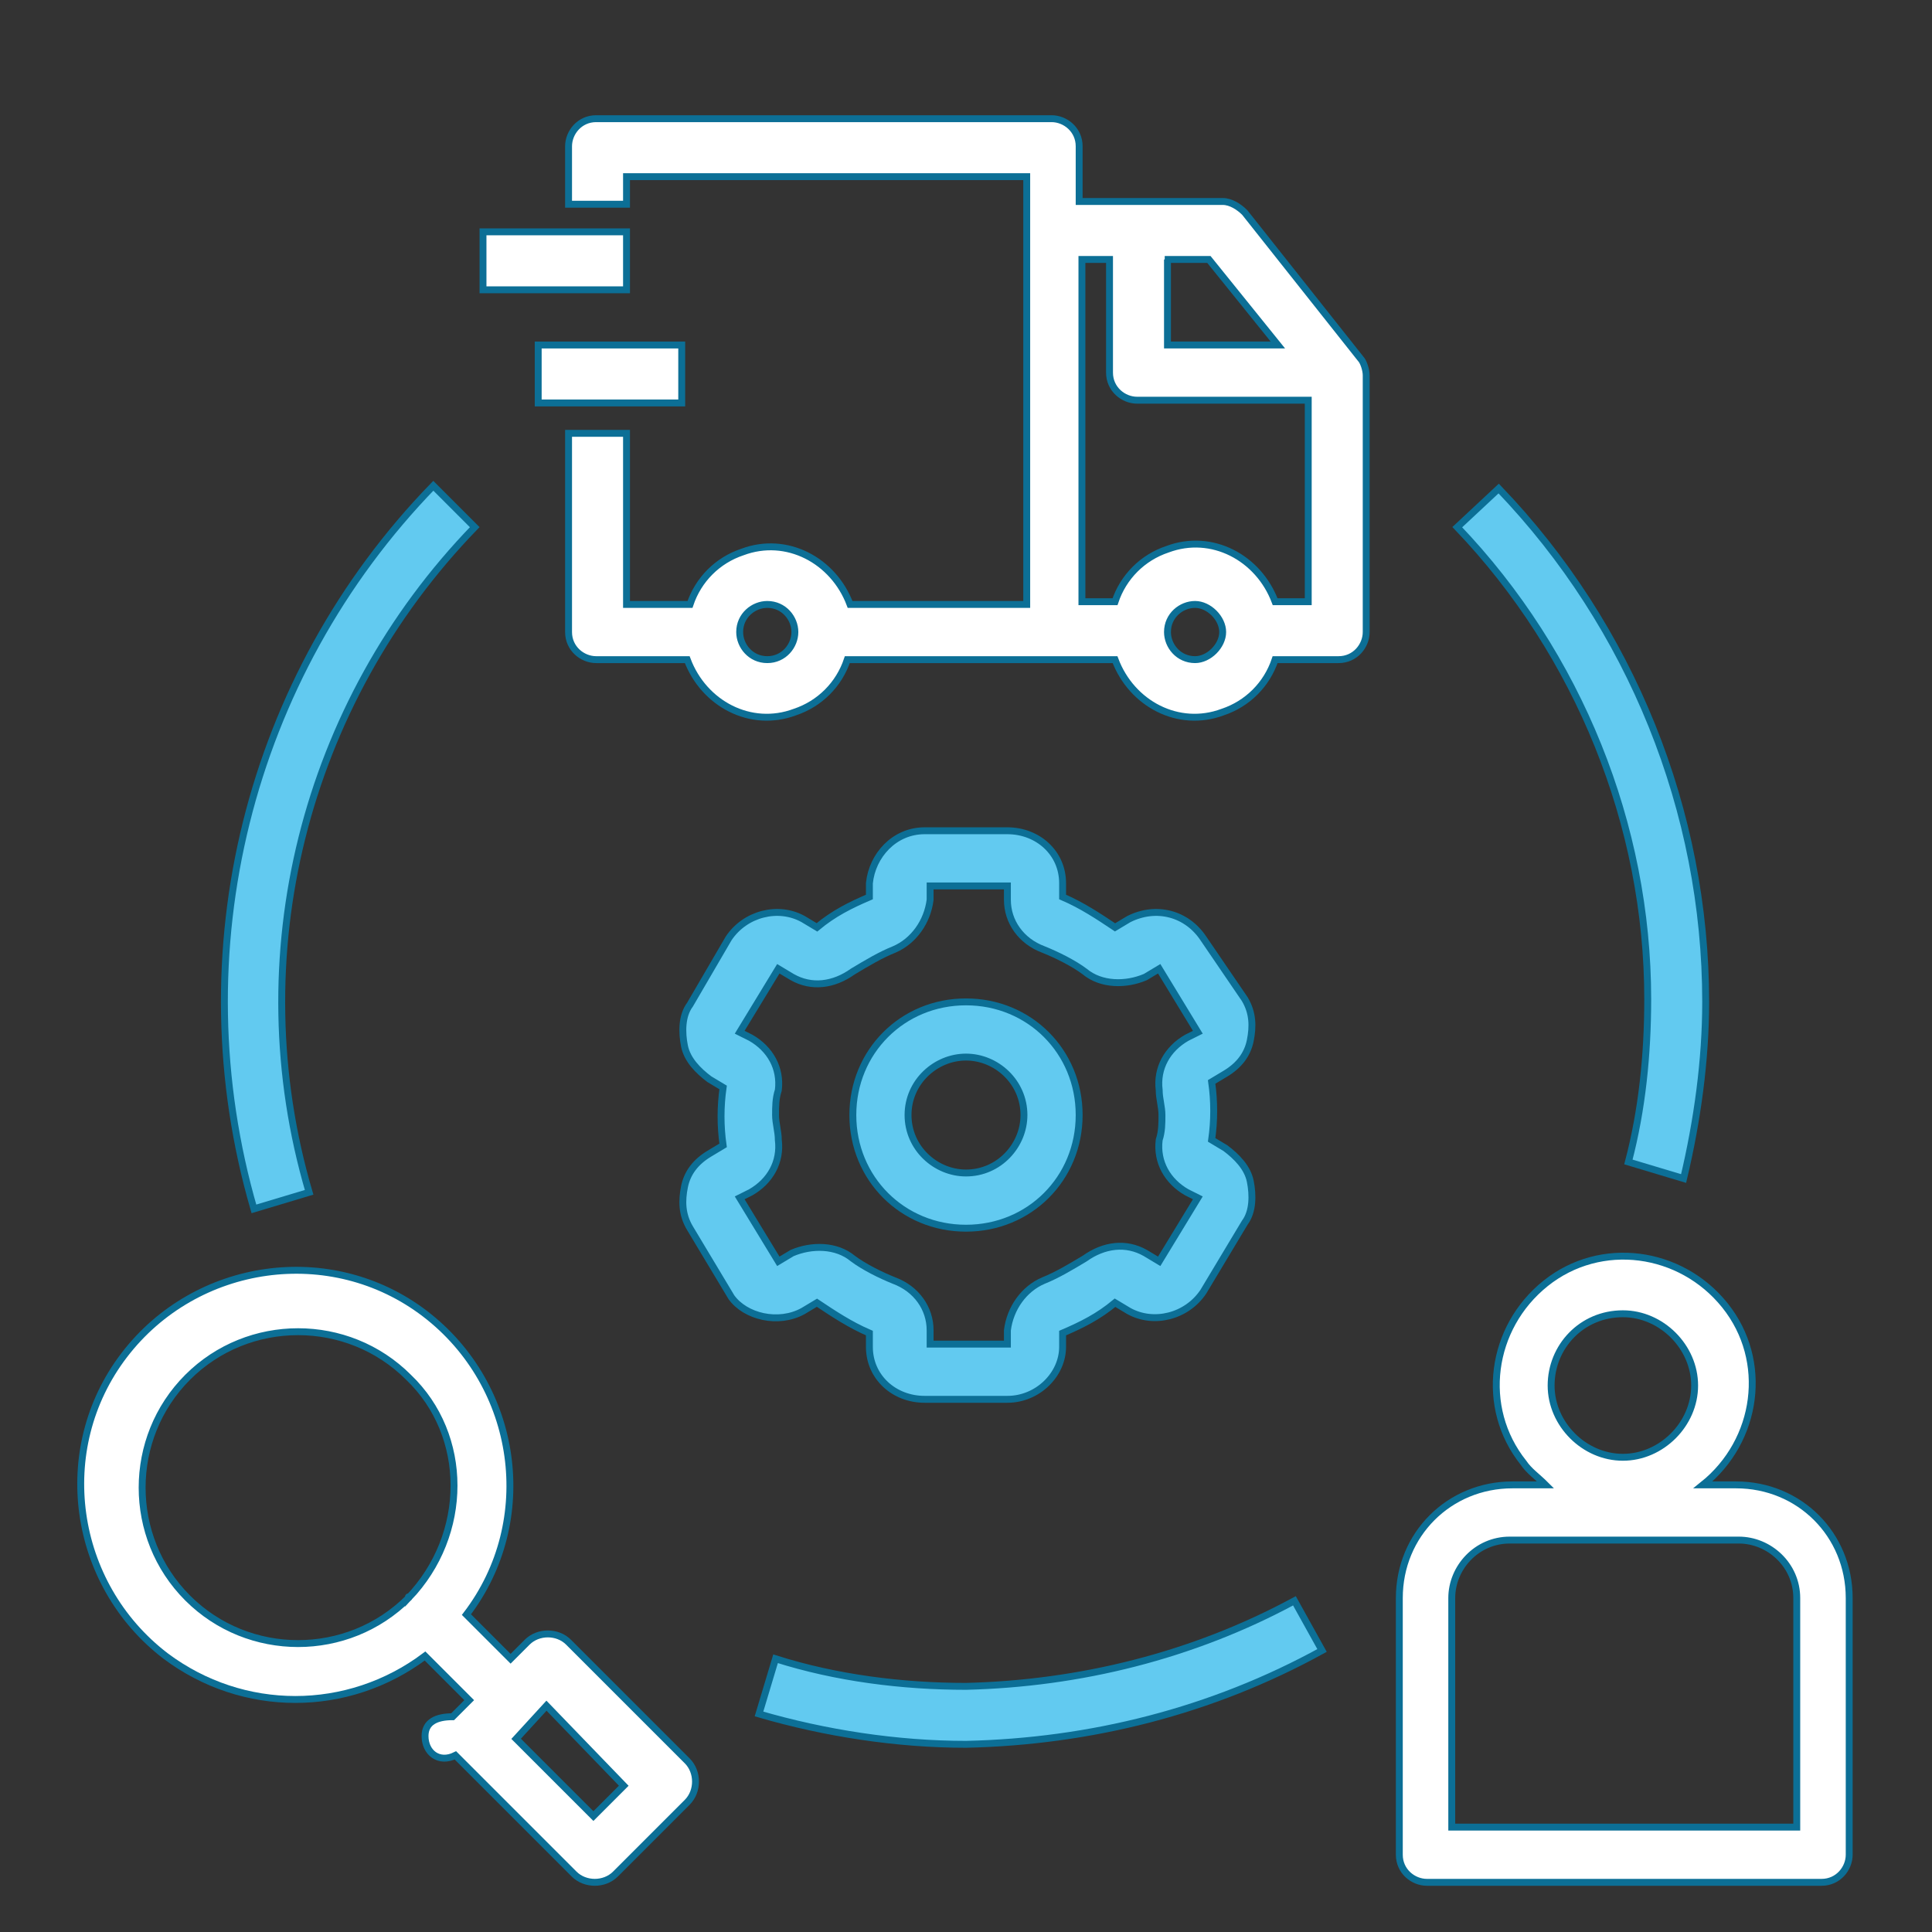 <?xml version="1.0" encoding="utf-8"?>
<!-- Generator: Adobe Illustrator 27.0.0, SVG Export Plug-In . SVG Version: 6.00 Build 0)  -->
<svg version="1.1" xmlns="http://www.w3.org/2000/svg" xmlns:xlink="http://www.w3.org/1999/xlink" x="0px" y="0px"
	 viewBox="0 0 70 70" style="enable-background:new 0 0 70 70;" xml:space="preserve">
<rect x="0" y="0" width="70" height="70" fill="#333333" stroke="none"/>
<style type="text/css">
	.st0{display:none;}
	.st1{display:inline;}
	.st2{fill:#FFFFFF;stroke:#62CAF0;stroke-width:0.25;stroke-miterlimit:10;}
	.st3{fill:#62CAF0;stroke:#FFFFFF;stroke-width:0.25;stroke-miterlimit:10;}
	.st4{fill:#FFFFFF;stroke:#0C6F96;stroke-width:0.5;stroke-miterlimit:10;}
	.st5{fill:#62CAF0;}
	.st6{fill:#FFFFFF;stroke:#0C6F96;stroke-width:0.25;stroke-miterlimit:10;}
	.st7{fill:#62CAF0;stroke:#0C6F96;stroke-width:0.5;stroke-miterlimit:10;}
	.st8{fill:#62CAF0;stroke:#0C6F96;stroke-width:0.25;stroke-miterlimit:10;}
	.st9{fill:#FFFFFF;}
</style>
<g id="Layer_1" class="st0">
</g>
<g id="Layer_2" class="st0">
	<g class="st1">
		<path class="st2" d="M16.9,57.1c-0.5,0-0.9,0.4-0.9,0.9v6.3c0,0.5,0.4,0.9,0.9,0.9c0.5,0,0.9-0.4,0.9-0.9V58
			C17.8,57.5,17.4,57.1,16.9,57.1z"/>
		<path class="st2" d="M59.3,50.6h-2.9c-1-2.1-2.7-3.7-4.9-4.7l-12-5.1c0,0,0,0,0,0l-0.1,0c0-0.1,0-0.1,0-0.2v-4.8
			c2.5-2.2,4-5.3,4-8.8V26h1.2c1.4,0,2.6-1.2,2.6-2.6v-3.2c0-1.2-0.8-2.2-1.9-2.5v-1.9c0-7.3-6-13.3-13.3-13.3h-0.6
			c-7.4,0-13.3,6-13.3,13.3v1.9C17,18,16.2,19,16.2,20.2v3.2c0,1.4,1.2,2.6,2.6,2.6H20v0.9c0,3.5,1.6,6.7,4,8.8v4.8
			c0,0.1,0,0.2,0,0.3L12.1,46c-3.7,1.5-6,5.1-6,9v9.3c0,0.5,0.4,0.9,0.9,0.9s0.9-0.4,0.9-0.9V55c0-3.2,1.9-6.1,4.9-7.4l7.7-3.3
			l1,1.7c0.3,0.4,0.8,0.6,1.3,0.3c0.4-0.3,0.6-0.8,0.3-1.3l-0.9-1.5l2-0.9l0.4,0.3c0,0,0,0,0,0l5.7,4.4l-3.8,3.4l-1.8-3
			c-0.3-0.4-0.8-0.6-1.3-0.3c-0.4,0.3-0.6,0.8-0.3,1.3l2.3,4c0.1,0.2,0.4,0.4,0.6,0.4c0,0,0.1,0,0.1,0c0.2,0,0.4-0.1,0.6-0.2
			l3.5-3.1l-2.8,14.3c-0.1,0.5,0.2,1,0.7,1.1c0.5,0.1,1-0.2,1.1-0.7l2.4-12.3l2.4,12.3c0.1,0.4,0.5,0.7,0.9,0.7c0.1,0,0.1,0,0.2,0
			c0.5-0.1,0.8-0.6,0.7-1.1l-2.8-14.3l3.5,3.1c0.2,0.1,0.4,0.2,0.6,0.2c0,0,0.1,0,0.1,0c0.3,0,0.5-0.2,0.6-0.4l5-8.5l7.8,3.3
			c1.4,0.6,2.6,1.7,3.5,3h-9.9c-1.4,0-2.6,1.2-2.6,2.6v9.4c0,1.4,1.2,2.6,2.6,2.6h15c1.4,0,2.6-1.2,2.6-2.6v-9.4
			C61.9,51.8,60.8,50.6,59.3,50.6L59.3,50.6z M45.4,23.5c0,0.4-0.3,0.7-0.7,0.7h-1.2v-4.7h1.2c0.4,0,0.7,0.3,0.7,0.7V23.5z
			 M18.8,24.2c-0.4,0-0.7-0.3-0.7-0.7v-3.2c0-0.4,0.3-0.7,0.7-0.7H20v4.7L18.8,24.2z M21.8,26.9v-8.3v0c0-0.6,0.2-1.7,1-2.6
			c0.8-0.9,1.8-1.2,2.1-1.3c1.3-0.4,2.2,0,3.3,0.5c1.1,0.5,2.4,1.1,4.3,1c1.4-0.1,2.5-0.5,3.3-0.9c0.5-0.2,0.6-0.8,0.4-1.2
			c-0.2-0.5-0.8-0.6-1.2-0.4c-0.8,0.4-1.5,0.7-2.5,0.7C31,14.4,30,13.9,29,13.4c-1.2-0.6-2.6-1.2-4.6-0.6c-1.2,0.4-2.3,1-3,1.9
			c-0.8,1-1.2,2.1-1.3,2.9h-0.1v-1.8c0-6.3,5.2-11.5,11.5-11.5H32c6.3,0,11.5,5.2,11.5,11.5v1.8h-0.1c-0.1-0.6-0.3-1.4-0.7-2.2
			c-0.7-1.3-2-2.4-3.5-2.8c-0.5-0.1-1,0.1-1.1,0.6c-0.1,0.5,0.1,1,0.6,1.1c0.4,0.1,1.6,0.6,2.4,1.9c0.5,0.8,0.5,1.6,0.5,2.2
			c0,0,0,0,0,0v8.3c0,5.5-4.4,9.9-9.9,9.9C26.3,36.8,21.8,32.3,21.8,26.9L21.8,26.9z M26,41.8c0-0.2-0.1-0.3-0.1-0.5
			c0-0.2,0-0.5,0-0.7V37c1.7,1,3.7,1.6,5.9,1.6s4.2-0.6,5.9-1.6v3.5c0,0.2,0,0.5,0,0.7c0,0.2,0,0.3-0.1,0.5l-5.8,4.4L26,41.8z
			 M37,50.8l-3.8-3.4l6.1-4.7l1.5,0.7l0.4,0.2L37,50.8z M60.1,62.6c0,0.4-0.4,0.8-0.8,0.8h-15c-0.4,0-0.8-0.4-0.8-0.8v-9.4
			c0-0.4,0.4-0.8,0.8-0.8h11.5l0,0l0,0h3.5c0.4,0,0.8,0.4,0.8,0.8V62.6z"/>
		<path class="st3" d="M58.4,56.5c0-1.4-1.2-2.5-2.6-2.5h-1.6l0,0l0,0c-0.5,0-0.9,0.4-0.9,0.9V61c0,0.5,0.4,0.9,0.9,0.9
			s0.9-0.4,0.9-0.9v-1.3l1.7,1.9c0.2,0.2,0.4,0.3,0.7,0.3c0.2,0,0.4-0.1,0.6-0.2c0.4-0.3,0.4-0.9,0.1-1.3l-1.4-1.6
			C57.7,58.5,58.4,57.6,58.4,56.5L58.4,56.5z M55.8,55.9c0.4,0,0.7,0.3,0.7,0.7c0,0.4-0.3,0.7-0.7,0.7c-0.2,0-0.4,0-0.7,0
			c0-0.3,0-0.5,0-0.7c0-0.1,0-0.4,0-0.7H55.8L55.8,55.9z"/>
		<path class="st3" d="M50.5,54c-0.5,0-0.9,0.4-0.9,0.9v2h-2.4v-2c0-0.5-0.4-0.9-0.9-0.9s-0.9,0.4-0.9,0.9V61c0,0.5,0.4,0.9,0.9,0.9
			s0.9-0.4,0.9-0.9v-2.2h2.4V61c0,0.5,0.4,0.9,0.9,0.9s0.9-0.4,0.9-0.9v-6.1C51.4,54.4,51,54,50.5,54z"/>
	</g>
</g>
<g id="Layer_3" class="st0">
	<g class="st1">
		<path class="st4" d="M59.9,5.4H10.1c-2.6,0-4.8,2.1-4.8,4.8v35.4c0,2.6,2.1,4.8,4.8,4.8H28c0.8,1.1,1.2,2.4,1.2,3.8
			c0,1-0.2,2-0.7,2.9h-4.1c-2.6,0-4.8,2.1-4.8,4.8v1.9c0,0.5,0.4,1,1,1h28.7c0.5,0,1-0.4,1-1v-1.9c0-2.6-2.1-4.8-4.8-4.8h-4.1
			c-0.4-0.9-0.7-1.9-0.7-2.9c0-1.4,0.4-2.7,1.2-3.8h17.9c2.6,0,4.8-2.1,4.8-4.8V10.1C64.6,7.5,62.5,5.4,59.9,5.4z M10.1,7.3h49.7
			c1.6,0,2.9,1.3,2.9,2.9v26.8h-1.9V11.1c0-1.1-0.9-1.9-1.9-1.9H11.1c-1.1,0-1.9,0.9-1.9,1.9v25.8H7.3V10.1
			C7.3,8.6,8.6,7.3,10.1,7.3z M42.8,19.7c0.8-0.6,1.8-1,2.8-1c2,0,3.7,1.3,4.4,3.2c0.1,0.4,0.5,0.6,0.9,0.6h8v1.9h-8
			c-0.4,0-0.8,0.3-0.9,0.6c-0.6,1.6-2,2.9-3.6,3.1c-1.3,0.2-2.6-0.1-3.6-0.9c2-0.1,3.7-1.8,3.7-3.8C46.5,21.5,44.8,19.8,42.8,19.7
			L42.8,19.7z M58.9,20.7h-7.3c-1.1-2.3-3.4-3.8-5.9-3.8c-2.3,0-4.5,1.3-5.7,3.4c-0.2,0.3-0.2,0.7,0,1c0.2,0.3,0.5,0.5,0.8,0.5h1.9
			c1.1,0,1.9,0.9,1.9,1.9c0,1.1-0.9,1.9-1.9,1.9l-1.9,0c-0.3,0-0.7,0.2-0.8,0.5c-0.2,0.3-0.2,0.7,0,1c1.2,2.1,3.4,3.3,5.7,3.3
			c0.3,0,0.7,0,1.1-0.1c2.1-0.3,3.9-1.8,4.9-3.7h7.3v10.5H11.1V11.1h47.8L58.9,20.7z M48.4,61.8v1H21.6v-1c0-1.6,1.3-2.9,2.9-2.9h21
			C47.1,58.9,48.4,60.2,48.4,61.8z M39.3,57h-8.7c0.3-0.9,0.5-1.9,0.5-2.9c0-1.3-0.3-2.6-0.9-3.8h9.5c-0.6,1.2-0.9,2.5-0.9,3.8
			C38.8,55.1,39,56.1,39.3,57z M59.9,48.4H10.1c-1.6,0-2.9-1.3-2.9-2.9v-6.7h55.4v6.7C62.7,47.1,61.4,48.4,59.9,48.4z"/>
		<path class="st3" d="M35,40.7c-1.6,0-2.9,1.3-2.9,2.9c0,1.6,1.3,2.9,2.9,2.9s2.9-1.3,2.9-2.9C37.9,42,36.6,40.7,35,40.7z M35,44.6
			c-0.5,0-1-0.4-1-1c0-0.5,0.4-1,1-1s1,0.4,1,1C36,44.1,35.5,44.6,35,44.6z"/>
		<path class="st3" d="M17.8,26.4h1.3l0.4,0.8l-1.4,1.4c-0.4,0.4-0.4,1,0,1.4l2.9,2.9c0.4,0.4,1,0.4,1.4,0l1.4-1.4l0.8,0.4v1.3
			c0,0.5,0.4,1,1,1h3.8c0.5,0,1-0.4,1-1v-1.3l0.8-0.4l1.4,1.4c0.4,0.4,1,0.4,1.4,0l2.9-2.9c0.4-0.4,0.4-1,0-1.4l-1.4-1.4l0.4-0.8
			h1.3c0.5,0,1-0.4,1-1v-3.8c0-0.5-0.4-1-1-1h-1.3l-0.4-0.8l1.4-1.4c0.4-0.4,0.4-1,0-1.4l-2.9-2.9c-0.4-0.4-1-0.4-1.4,0L31,15.7
			l-0.8-0.4V14c0-0.5-0.4-1-1-1h-3.8c-0.5,0-1,0.4-1,1v1.3l-0.8,0.4l-1.4-1.4c-0.4-0.4-1-0.4-1.4,0l-2.9,2.9c-0.4,0.4-0.4,1,0,1.4
			l1.4,1.4l-0.4,0.8h-1.3c-0.5,0-1,0.4-1,1v3.8C16.8,26,17.3,26.4,17.8,26.4z M18.8,22.6h1c0.4,0,0.7-0.2,0.9-0.5l1-1.9
			c0.2-0.4,0.1-0.8-0.2-1.1l-1.2-1.2l1.5-1.5l1.2,1.2c0.3,0.3,0.7,0.4,1.1,0.2l1.9-1c0.3-0.2,0.5-0.5,0.5-0.9v-1h1.9v1
			c0,0.4,0.2,0.7,0.5,0.9l1.9,1c0.4,0.2,0.8,0.1,1.1-0.2l1.2-1.2l1.5,1.5L33.4,19c-0.3,0.3-0.4,0.7-0.2,1.1l1,1.9
			c0.2,0.3,0.5,0.5,0.9,0.5h1v1.9h-1c-0.4,0-0.7,0.2-0.9,0.5l-1,1.9c-0.2,0.4-0.1,0.8,0.2,1.1l1.2,1.2l-1.5,1.5l-1.2-1.2
			c-0.3-0.3-0.7-0.4-1.1-0.2l-1.9,1c-0.3,0.2-0.5,0.5-0.5,0.9v1h-1.9v-1c0-0.4-0.2-0.7-0.5-0.9l-1.9-1c-0.4-0.2-0.8-0.1-1.1,0.2
			l-1.2,1.2l-1.5-1.5l1.2-1.2c0.3-0.3,0.4-0.7,0.2-1.1l-1-1.9c-0.2-0.3-0.5-0.5-0.9-0.5h-1V22.6z"/>
		<path class="st3" d="M27.4,28.3c2.6,0,4.8-2.1,4.8-4.8s-2.1-4.8-4.8-4.8s-4.8,2.1-4.8,4.8S24.7,28.3,27.4,28.3z M27.4,20.7
			c1.6,0,2.9,1.3,2.9,2.9c0,1.6-1.3,2.9-2.9,2.9c-1.6,0-2.9-1.3-2.9-2.9C24.5,21.9,25.8,20.7,27.4,20.7z"/>
	</g>
</g>
<g id="Layer_4" class="st0">
	<g class="st1">
		<path class="st5" d="M16.6,11.3l-6.3-0.1l0-3.3c0,0,0.9-4.2,4.8-2.2C15.1,5.6,17,6.2,16.6,11.3z"/>
		<path class="st6" d="M58.7,15.4h-5.2V8.2c0-2.8-2.3-5.2-5.2-5.2H13.3c-2.8,0-5.2,2.3-5.2,5.2v5.2h8.3v2.1h-5.2
			c-2.8,0-5.2,2.3-5.2,5.2v31c0,2.8,2.3,5.2,5.2,5.2h14.8L24,60.8h-3.5c-1.7,0-3.1,1.4-3.1,3.1c0,1.7,1.4,3.1,3.1,3.1h28.9
			c1.7,0,3.1-1.4,3.1-3.1c0-1.7-1.4-3.1-3.1-3.1H46l-2.1-4.1h4.5h6.2h4.1c2.8,0,5.2-2.3,5.2-5.2v-31C63.9,17.7,61.6,15.4,58.7,15.4z
			 M51.5,43.6v2.8h-2.8C49.8,45.6,50.8,44.7,51.5,43.6z M42.2,46.4c-5.1,0-9.3-4.2-9.3-9.3c0-5.1,4.2-9.3,9.3-9.3s9.3,4.2,9.3,9.3
			C51.5,42.2,47.3,46.4,42.2,46.4z M53.6,21.6h4.1v24.8h-4.1V21.6z M51.5,8.2v22.4c-2.1-2.9-5.5-4.8-9.3-4.8
			c-6.3,0-11.4,5.1-11.4,11.4c0,3.8,1.9,7.2,4.8,9.3H18.5V8.2c0-1.2-0.4-2.2-1.1-3.1h31C50.1,5.1,51.5,6.5,51.5,8.2z M16.4,46.4
			h-4.1V21.6h4.1V46.4z M10.2,11.3V8.2c0-1.7,1.4-3.1,3.1-3.1s3.1,1.4,3.1,3.1v3.1H10.2z M50.5,63.9c0,0.6-0.5,1-1,1H20.5
			c-0.6,0-1-0.5-1-1c0-0.6,0.5-1,1-1h28.9C50,62.9,50.5,63.3,50.5,63.9z M43.7,60.8H26.3l2.1-4.1h13.2L43.7,60.8z M48.4,54.6
			c-0.6,0-1-0.5-1-1c0-0.6,0.5-1,1-1h6.2c0.6,0,1,0.5,1,1c0,0.6-0.5,1-1,1H48.4z M61.8,51.5c0,1.7-1.4,3.1-3.1,3.1h-1.2
			c0.1-0.3,0.2-0.7,0.2-1c0-1.7-1.4-3.1-3.1-3.1h-6.2c-1.7,0-3.1,1.4-3.1,3.1c0,0.4,0.1,0.7,0.2,1H11.3c-1.7,0-3.1-1.4-3.1-3.1v-31
			c0-1.7,1.4-3.1,3.1-3.1h5.2v2.1h-4.1c-1.1,0-2.1,0.9-2.1,2.1v24.8c0,1.1,0.9,2.1,2.1,2.1h45.4c1.1,0,2.1-0.9,2.1-2.1V21.6
			c0-1.1-0.9-2.1-2.1-2.1h-4.1v-2.1h5.2c1.7,0,3.1,1.4,3.1,3.1V51.5z"/>
		<path class="st4" d="M12.3,50.5h2.1v2.1h-2.1V50.5z"/>
		<path class="st7" d="M16.4,50.5h2.1v2.1h-2.1V50.5z"/>
		<path class="st4" d="M20.5,50.5h2.1v2.1h-2.1V50.5z"/>
		<path class="st7" d="M42.2,34c0.6,0,1,0.5,1,1h2.1c0-1.3-0.9-2.5-2.1-2.9v-2.3h-2.1v2.1h-2.1V35c0,1.7,1.4,3.1,3.1,3.1
			c0.6,0,1,0.5,1,1v1h-1c-0.6,0-1-0.5-1-1h-2.1c0,1.3,0.9,2.5,2.1,2.9v2.3h2.1v-2.1h2.1v-3.1c0-1.7-1.4-3.1-3.1-3.1
			c-0.6,0-1-0.5-1-1v-1H42.2z"/>
		<circle class="st4" cx="36" cy="37.1" r="1"/>
		<circle class="st4" cx="48.4" cy="37.1" r="1"/>
		<path class="st6" d="M49.5,7.1h-6.2v14.5h-2.1V11.3H35v10.3h-2.1v-6.2h-6.2v8.3h22.7V7.1z M30.9,21.6h-2.1v-4.1h2.1V21.6z
			 M37.1,13.3h2.1v8.3h-2.1V13.3z M47.4,21.6h-2.1V9.2h2.1V21.6z"/>
		<path class="st4" d="M20.5,42.2h8.3v2.1h-8.3V42.2z"/>
		<path class="st7" d="M20.5,38.1h8.3v2.1h-8.3V38.1z"/>
		<path class="st4" d="M20.5,34h8.3V36h-8.3V34z"/>
		<path class="st7" d="M20.5,29.8h8.3v2.1h-8.3V29.8z"/>
		<path class="st4" d="M20.5,25.7h8.3v2.1h-8.3V25.7z"/>
		<path class="st7" d="M20.5,7.1h2.1v2.1h-2.1V7.1z"/>
		<path class="st4" d="M20.5,11.3h2.1v2.1h-2.1V11.3z"/>
		<path class="st7" d="M20.5,15.4h2.1v2.1h-2.1V15.4z"/>
	</g>
</g>
<g id="Layer_5" class="st0">
	<g class="st1">
		<path class="st8" d="M40.4,42.2c0.7,0,1.3-0.3,1.8-0.8l4.2-4.4c1-1,0.9-2.6,0-3.6c-1-1-2.6-0.9-3.6,0l-2.5,2.6l-0.4-0.4
			c-1-1-2.6-0.9-3.6,0c-1,1-0.9,2.6,0,3.6l2.2,2.2C39.1,41.9,39.7,42.2,40.4,42.2z M37.5,36.9c0.3-0.4,0.9-0.4,1.3,0l1,1
			c0.3,0.3,0.8,0.3,1.1,0l3.1-3.1c0.3-0.4,0.9-0.4,1.3,0c0.4,0.3,0.4,0.9,0,1.3L41,40.3c-0.3,0.4-0.9,0.4-1.3,0l-2.2-2.2
			C37.2,37.8,37.2,37.2,37.5,36.9L37.5,36.9z"/>
		<path class="st6" d="M34.1,42.7c-0.3-0.4-0.8-0.4-1.1-0.2c-0.4,0.3-0.4,0.8-0.2,1.1c0.3,0.4,0.6,0.8,1,1.1c2,2,4.6,3.1,7.5,3.1
			c2.8,0,5.5-1.1,7.5-3.1c2-2,3.1-4.6,3.1-7.5c0-2.8-1.1-5.5-3.1-7.5c-4.1-4.1-10.8-4.1-14.9,0c-2.8,2.8-3.8,6.9-2.6,10.7
			c0.1,0.4,0.6,0.7,1,0.5c0.4-0.1,0.7-0.6,0.5-1c-1-3.2-0.2-6.7,2.2-9c3.5-3.5,9.2-3.5,12.6,0c1.7,1.7,2.6,3.9,2.6,6.3
			c0,2.4-0.9,4.6-2.6,6.3c-1.7,1.7-3.9,2.6-6.3,2.6c-2.4,0-4.6-0.9-6.3-2.6C34.7,43.4,34.4,43.1,34.1,42.7L34.1,42.7z"/>
		<path class="st6" d="M61.5,52.2l-5.1-5.1c-0.3-0.3-0.8-0.3-1.1,0l0,0l-2-2c1.3-2,2.1-4.4,2.3-6.9c0-0.4-0.3-0.8-0.8-0.9
			c-0.4,0-0.8,0.3-0.9,0.8c-0.2,3.1-1.5,6-3.7,8.1c-2.5,2.5-5.7,3.7-8.9,3.7c0,0,0,0,0,0h-0.1c-3.2,0-6.4-1.2-8.9-3.7
			c-2.4-2.4-3.7-5.6-3.7-8.9c0-3.4,1.3-6.6,3.7-8.9c4.9-4.9,13-4.9,17.9,0c1.8,1.8,3.1,4.2,3.5,6.7c0.1,0.4,0.5,0.7,0.9,0.7
			c0.4-0.1,0.7-0.5,0.7-0.9c-0.5-2.9-1.9-5.5-4-7.6c-1-1-2.2-1.9-3.4-2.5v-6.5c0-0.2-0.1-0.4-0.2-0.6L37.7,7.6
			c-0.2-0.2-0.4-0.2-0.6-0.2H9.8c-1.3,0-2.4,1.1-2.4,2.4v6.8c0,0.4,0.4,0.8,0.8,0.8c0.4,0,0.8-0.4,0.8-0.8V9.8C9,9.4,9.4,9,9.8,9
			h26.5v7.6c0,1.3,1.1,2.4,2.4,2.4h7.6v5c-1.6-0.6-3.3-0.9-4.9-0.9c0,0,0,0,0,0H23.3c-0.4,0-0.8,0.4-0.8,0.8c0,0.4,0.4,0.8,0.8,0.8
			h11.4c-1.2,0.6-2.2,1.4-3.2,2.3h-8.1c-0.4,0-0.8,0.4-0.8,0.8c0,0.4,0.4,0.8,0.8,0.8H30c-1.3,1.7-2.2,3.7-2.7,5.8h-4
			c-0.4,0-0.8,0.4-0.8,0.8c0,0.4,0.4,0.8,0.8,0.8h3.8c0,0.4-0.1,0.8-0.1,1.3c0,0.4,0,0.7,0,1.1h-3.7c-0.4,0-0.8,0.4-0.8,0.8
			c0,0.4,0.4,0.8,0.8,0.8h4c0.4,2.2,1.3,4.3,2.7,6h-6.7c-0.4,0-0.8,0.4-0.8,0.8s0.4,0.8,0.8,0.8h8.1c1,0.9,2.1,1.7,3.2,2.3H23.3
			c-0.4,0-0.8,0.4-0.8,0.8s0.4,0.8,0.8,0.8h18c1.7,0,3.4-0.3,5.1-0.9v9.5c0,0.4-0.4,0.8-0.8,0.8H9.8C9.4,61,9,60.6,9,60.2V19.9
			c0-0.4-0.4-0.8-0.8-0.8c-0.4,0-0.8,0.4-0.8,0.8v40.3c0,1.3,1.1,2.4,2.4,2.4h35.7c1.3,0,2.4-1.1,2.4-2.4V50
			c0.4-0.2,0.7-0.4,1.1-0.6l2,2c-0.3,0.3-0.4,0.9,0,1.2l5.1,5.1c1.4,1.5,4,1.5,5.4,0C63,56.2,63,53.6,61.5,52.2L61.5,52.2z
			 M38.7,17.4c-0.4,0-0.8-0.4-0.8-0.8v-6.5l7.3,7.3H38.7z M50.4,48.4c0.3-0.3,0.7-0.6,1-0.9c0.3-0.3,0.6-0.7,0.9-1l1.8,1.8l-1.9,1.9
			L50.4,48.4z M60.4,56.5c-0.8,0.9-2.3,0.9-3.1,0l-4.5-4.5l3.1-3.1l4.5,4.5C61.2,54.2,61.2,55.6,60.4,56.5z"/>
		<path class="st8" d="M14.7,29.5h3.5c1,0,1.8-0.8,1.8-1.8v-3.5c0-1-0.8-1.8-1.8-1.8h-3.5c-1,0-1.8,0.8-1.8,1.8v3.5
			C12.9,28.7,13.7,29.5,14.7,29.5z M14.5,24.1c0-0.1,0.1-0.2,0.2-0.2h3.5c0.1,0,0.2,0.1,0.2,0.2v3.5c0,0.1-0.1,0.2-0.2,0.2h-3.5
			c-0.1,0-0.2-0.1-0.2-0.2L14.5,24.1z"/>
		<path class="st8" d="M12.9,39c0,1,0.8,1.8,1.8,1.8h3.5c1,0,1.8-0.8,1.8-1.8v-3.5c0-1-0.8-1.8-1.8-1.8h-3.5c-1,0-1.8,0.8-1.8,1.8
			L12.9,39z M14.5,35.5c0-0.1,0.1-0.2,0.2-0.2h3.5c0.1,0,0.2,0.1,0.2,0.2V39c0,0.1-0.1,0.2-0.2,0.2h-3.5c-0.1,0-0.2-0.1-0.2-0.2
			L14.5,35.5z"/>
		<path class="st6" d="M12.9,50.6c0,1,0.8,1.8,1.8,1.8h3.5c1,0,1.8-0.8,1.8-1.8v-3.5c0-1-0.8-1.8-1.8-1.8h-3.5c-1,0-1.8,0.8-1.8,1.8
			L12.9,50.6z M14.5,47.1c0-0.1,0.1-0.2,0.2-0.2h3.5c0.1,0,0.2,0.1,0.2,0.2v3.5c0,0.1-0.1,0.2-0.2,0.2h-3.5c-0.1,0-0.2-0.1-0.2-0.2
			L14.5,47.1z"/>
	</g>
</g>
<g id="Layer_6" class="st0">
	<g class="st1">
		<path class="st5" d="M25.6,56c0,0-0.3-1.9,1.3-1.9s10,0.1,10,0.1s1.1,0.3,0.9,1.3c-0.2,0.9,0,0.6,0,0.6H25.6z"/>
		<path class="st8" d="M51,47.3l5.3,6.7c0,0,1.3,2.3,3.2,0.9s1-3.1,1-3.1l-7.7-6.3L51,47.3z"/>
		<path class="st8" d="M34.2,10.1v7.8c0,0-0.8,3.5,2.6,3.4c3.4-0.1,8.4-0.1,8.4-0.1L34.2,10.1z"/>
		<path class="st6" d="M16.7,22.9h12c0.4,0,0.8-0.4,0.8-0.8s-0.4-0.8-0.8-0.8h-12c-0.4,0-0.8,0.4-0.8,0.8S16.3,22.9,16.7,22.9z"/>
		<path class="st8" d="M16.7,40.2c-0.4,0-0.8,0.4-0.8,0.8c0,0.4,0.4,0.8,0.8,0.8h13.1c0.4,0,0.8-0.4,0.8-0.8c0-0.4-0.4-0.8-0.8-0.8
			H16.7z"/>
		<path class="st6" d="M40.2,29.2c0.4,0,0.8-0.4,0.8-0.8c0-0.4-0.4-0.8-0.8-0.8h-8.6c-0.4,0-0.8,0.4-0.8,0.8c0,0.4,0.4,0.8,0.8,0.8
			H40.2z"/>
		<path class="st8" d="M16.5,29.2H28c0.4,0,0.8-0.4,0.8-0.8c0-0.4-0.4-0.8-0.8-0.8H16.5c-0.4,0-0.8,0.4-0.8,0.8
			C15.8,28.8,16.1,29.2,16.5,29.2z"/>
		<path class="st6" d="M16.5,35.4h18.4c0.4,0,0.8-0.4,0.8-0.8c0-0.4-0.4-0.8-0.8-0.8H16.5c-0.4,0-0.8,0.4-0.8,0.8
			C15.8,35.1,16.1,35.4,16.5,35.4z"/>
		<path class="st6" d="M16.5,48h15.3c0.4,0,0.8-0.4,0.8-0.8s-0.4-0.8-0.8-0.8H16.5c-0.4,0-0.8,0.4-0.8,0.8S16.1,48,16.5,48z"/>
		<path class="st9" d="M62.4,52.5c-0.1-0.7-0.4-1.8-1.7-2.8l-6.8-5.4l1.6-1.5c0.3,0.1,0.6,0.2,1,0.2h0c0.7,0,1.5-0.3,2.1-0.9
			c0,0,0,0,0,0c1.1-1.1,1.2-2.7,0.3-3.6l-8-8c-0.7-0.7-1.9-0.8-2.8-0.3v-6.8c0-1-0.4-2-1.2-2.8l-12-11.9C34,7.9,33,7.5,31.9,7.5
			H13.8c-2.8,0-5,2.2-5,5v2.9c0,0.4,0.4,0.8,0.8,0.8s0.8-0.4,0.8-0.8v-2.9c0-1.9,1.5-3.4,3.4-3.4l18.6,0.1v10.1c0,2,1.6,3.6,3.6,3.6
			h10.2l0.1,9.2c-0.2,0.6-0.2,1.3,0.1,1.9l-7.1,7.1c-0.9-0.5-2.2-0.2-3.1,0.7c-1,1-1.3,2.7-0.3,3.7l8,8c0.6,0.6,1.5,0.8,2.3,0.5
			c0.1,1-0.2,2.1-1,2.8c-0.7,0.7-1.5,1-2.5,1l-1.6,0c-0.4-0.7-1-1.3-1.8-1.5v-0.7c0-1.6-1.3-2.9-2.9-2.9h-9.7
			c-1.6,0-2.9,1.3-2.9,2.9v0.7c-0.8,0.2-1.4,0.7-1.8,1.4h-8.5c-1.9,0-3.4-1.5-3.4-3.4V19c0-0.4-0.4-0.8-0.8-0.8S8.8,18.6,8.8,19v35
			c0,2.7,2.2,5,5,5h8.1v0.7c0,0.7,0.6,1.3,1.3,1.3h3.6c0.4,0,0.8-0.4,0.8-0.8c0-0.4-0.4-0.8-0.8-0.8h-3.3v-0.6
			c0-0.7,0.6-1.3,1.3-1.3h13.9c0.7,0,1.3,0.6,1.3,1.3v0.6h-9.6c-0.4,0-0.8,0.4-0.8,0.8c0,0.4,0.4,0.8,0.8,0.8h9.8
			c0.7,0,1.3-0.6,1.3-1.3v-0.6c0,0,1.3,0,1.3,0c1.3,0,2.6-0.5,3.6-1.5c0.9-0.9,1.5-2.2,1.5-3.5v-1.5c0.6-0.8,0.9-1.9,0.4-2.8
			l1.5-1.5l5.4,6.8c1.9,2.3,3.9,2.1,5.8,0.4C62,54.7,62.4,53.6,62.4,52.5L62.4,52.5z M26.9,54.1h9.7c0.7,0,1.3,0.6,1.3,1.3V56H25.6
			v-0.6C25.6,54.7,26.2,54.1,26.9,54.1z M48.2,31.8c0.4-0.4,1-0.6,1.4-0.3l8,8c0.3,0.3,0.2,1-0.3,1.4c-0.4,0.4-1,0.7-1.5,0.2l-3-3
			c-0.3-0.3-0.8-0.3-1.1,0c-0.3,0.3-0.3,0.8,0,1.1l2.4,2.4c-2.1,2.1-4.8,4.8-6.9,6.9l-6.8-6.8l6.9-6.9l1.7,1.7
			c0.3,0.3,0.8,0.3,1.1,0c0.3-0.3,0.3-0.8,0-1.1l-2.3-2.3C47.6,33,47.8,32.3,48.2,31.8L48.2,31.8z M34,19.2v-9l11.2,11.1h-9.1
			C35,21.2,34,20.3,34,19.2L34,19.2z M45.1,52.1l-8-8c-0.4-0.5-0.1-1,0.3-1.4c0.5-0.5,1.2-0.6,1.5-0.2l7.9,7.9
			c0.4,0.5,0.1,1-0.3,1.4C46.1,52.3,45.4,52.4,45.1,52.1L45.1,52.1z M59.9,54.5c-1.2,1.2-2.5,1.2-3.5-0.2l-5.5-7l1.8-1.8l7,5.5
			C61.1,52,61.1,53.3,59.9,54.5L59.9,54.5z"/>
	</g>
</g>
<g id="Layer_7">
	<g>
		<path class="st6" d="M16.5,63.6l4.3,4.3c0.4,0.4,1.1,0.4,1.5,0l2.6-2.6c0.4-0.4,0.4-1.1,0-1.5l-4.3-4.3c-0.4-0.4-1.1-0.4-1.5,0
			l-0.6,0.6l-1.6-1.6c2.6-3.4,1.9-8.3-1.5-10.9c-3.4-2.6-8.3-1.9-10.9,1.5S2.6,57.4,6,60c2.8,2.1,6.6,2.1,9.4,0l1.6,1.6l-0.6,0.6
			c-0.6,0-1,0.2-1,0.7C15.4,63.5,15.9,63.9,16.5,63.6z M19.8,61.8l2.8,2.9l-1.1,1.1l-2.8-2.8L19.8,61.8z M14.8,57.9
			c-2.2,2.2-5.8,2.2-8,0c-2.2-2.2-2.2-5.8,0-8c2.2-2.2,5.8-2.2,8,0C17,52,17,55.6,14.8,57.9C14.8,57.8,14.8,57.9,14.8,57.9
			L14.8,57.9z"/>
		<path class="st6" d="M62.9,53.8h-1.2c2-1.6,2.4-4.5,0.8-6.5c-1.6-2-4.5-2.4-6.5-0.8c-2,1.6-2.4,4.5-0.8,6.5
			c0.2,0.3,0.5,0.5,0.8,0.8h-1.2c-2.3,0-4.1,1.8-4.1,4.1v9.3c0,0.6,0.5,1,1,1H66c0.6,0,1-0.5,1-1v-9.3C67,55.6,65.2,53.8,62.9,53.8z
			 M58.8,47.6c1.4,0,2.6,1.2,2.6,2.6c0,1.4-1.2,2.6-2.6,2.6c-1.4,0-2.6-1.2-2.6-2.6C56.2,48.8,57.3,47.6,58.8,47.6z M64.9,66.2H52.6
			v-8.3c0-1.1,0.9-2.1,2.1-2.1h8.3c1.1,0,2.1,0.9,2.1,2.1V66.2z"/>
		<path class="st8" d="M15.7,17.6C9,24.5,6.5,34.5,9.2,43.8l2-0.6c-2.5-8.5-0.2-17.7,6-24.1L15.7,17.6z"/>
		<path class="st8" d="M47.9,59.8l-1-1.8c-3.7,2-7.8,3-11.9,3.1c-2.3,0-4.7-0.3-6.9-1l-0.6,2c2.4,0.7,5,1.1,7.5,1.1
			C39.5,63.1,43.9,62,47.9,59.8z"/>
		<path class="st8" d="M61,42.7c0.5-2.1,0.8-4.3,0.8-6.4c0-6.9-2.7-13.6-7.5-18.6l-1.5,1.4c4.4,4.6,6.9,10.8,6.9,17.1
			c0,2-0.2,4-0.7,5.9L61,42.7z"/>
		<path class="st8" d="M29.1,47.5l0.5-0.3c0.6,0.4,1.2,0.8,1.9,1.1v0.5c0,1.1,0.9,1.9,2,1.9h3c1.1,0,2-0.9,2-1.9v-0.5
			c0.7-0.3,1.3-0.6,1.9-1.1l0.5,0.3c0.9,0.5,2.1,0.2,2.7-0.7l1.5-2.5c0.3-0.4,0.3-1,0.2-1.5c-0.1-0.5-0.5-0.9-0.9-1.2l-0.5-0.3
			c0.1-0.7,0.1-1.4,0-2.1l0.5-0.3c0.5-0.3,0.8-0.7,0.9-1.2c0.1-0.5,0.1-1-0.2-1.5L43.6,34c-0.6-0.9-1.7-1.2-2.7-0.7l-0.5,0.3
			c-0.6-0.4-1.2-0.8-1.9-1.1V32c0-1.1-0.9-1.9-2-1.9h-3c-1.1,0-1.9,0.9-2,1.9v0.5c-0.7,0.3-1.3,0.6-1.9,1.1l-0.5-0.3
			c-0.9-0.5-2.1-0.2-2.7,0.7L25,36.4c-0.3,0.4-0.3,1-0.2,1.5c0.1,0.5,0.5,0.9,0.9,1.2l0.5,0.3c-0.1,0.7-0.1,1.4,0,2.1l-0.5,0.3
			c-0.5,0.3-0.8,0.7-0.9,1.2c-0.1,0.5-0.1,1,0.2,1.5l1.5,2.5C27,47.7,28.2,48,29.1,47.5z M28.1,40.4c0-0.3,0-0.6,0.1-0.9
			c0.1-0.8-0.3-1.5-1-1.9l-0.4-0.2l1.4-2.3l0.5,0.3c0.7,0.4,1.5,0.3,2.2-0.2c0.5-0.3,1-0.6,1.5-0.8c0.7-0.3,1.2-1,1.3-1.8v-0.5h2.8
			v0.5c0,0.8,0.5,1.5,1.3,1.8c0.5,0.2,1.1,0.5,1.5,0.8c0.6,0.5,1.5,0.5,2.2,0.2l0.5-0.3l1.4,2.3l-0.4,0.2c-0.7,0.4-1.1,1.1-1,1.9
			c0,0.3,0.1,0.6,0.1,0.9c0,0.3,0,0.6-0.1,0.9c-0.1,0.8,0.3,1.5,1,1.9l0.4,0.2l-1.4,2.3l-0.5-0.3c-0.7-0.4-1.5-0.3-2.2,0.2
			c-0.5,0.3-1,0.6-1.5,0.8c-0.7,0.3-1.2,1-1.3,1.8v0.5h-2.8v-0.5c0-0.8-0.5-1.5-1.3-1.8c-0.5-0.2-1.1-0.5-1.5-0.8
			c-0.6-0.5-1.5-0.5-2.2-0.2l-0.5,0.3l-1.4-2.3l0.4-0.2c0.7-0.4,1.1-1.1,1-1.9C28.2,41,28.1,40.7,28.1,40.4z"/>
		<path class="st8" d="M35,44.5c2.3,0,4.1-1.8,4.1-4.1s-1.8-4.1-4.1-4.1s-4.1,1.8-4.1,4.1S32.7,44.5,35,44.5z M35,38.3
			c1.1,0,2.1,0.9,2.1,2.1c0,1.1-0.9,2.1-2.1,2.1c-1.1,0-2.1-0.9-2.1-2.1C32.9,39.2,33.9,38.3,35,38.3z"/>
		<rect x="17.5" y="8.4" class="st6" width="5.2" height="2.1"/>
		<rect x="19.5" y="12.5" class="st6" width="5.2" height="2.1"/>
		<path class="st6" d="M45.1,7.7c-0.2-0.2-0.5-0.4-0.8-0.4h-5.2V5.3c0-0.6-0.5-1-1-1H21.6c-0.6,0-1,0.5-1,1v2.1h2.1v-1h14.5v15.5
			h-6.4c-0.6-1.6-2.3-2.5-3.9-1.9c-0.9,0.3-1.6,1-1.9,1.9h-2.3v-6.2h-2.1v7.2c0,0.6,0.5,1,1,1h3.3c0.6,1.6,2.3,2.5,3.9,1.9
			c0.9-0.3,1.6-1,1.9-1.9h9.7c0.6,1.6,2.3,2.5,3.9,1.9c0.9-0.3,1.6-1,1.9-1.9h2.3c0.6,0,1-0.5,1-1v-9.3c0-0.2-0.1-0.5-0.2-0.6
			L45.1,7.7z M27.8,23.9c-0.6,0-1-0.5-1-1c0-0.6,0.5-1,1-1c0.6,0,1,0.5,1,1C28.8,23.4,28.4,23.9,27.8,23.9z M42.2,9.4h1.6l2.5,3.1
			h-4V9.4z M43.3,23.9c-0.6,0-1-0.5-1-1c0-0.6,0.5-1,1-1s1,0.5,1,1C44.3,23.4,43.8,23.9,43.3,23.9z M47.4,21.8h-1.2
			c-0.6-1.6-2.3-2.5-3.9-1.9c-0.9,0.3-1.6,1-1.9,1.9h-1.2V9.4h1v4.1c0,0.6,0.5,1,1,1h6.2V21.8z"/>
	</g>
</g>
</svg>
